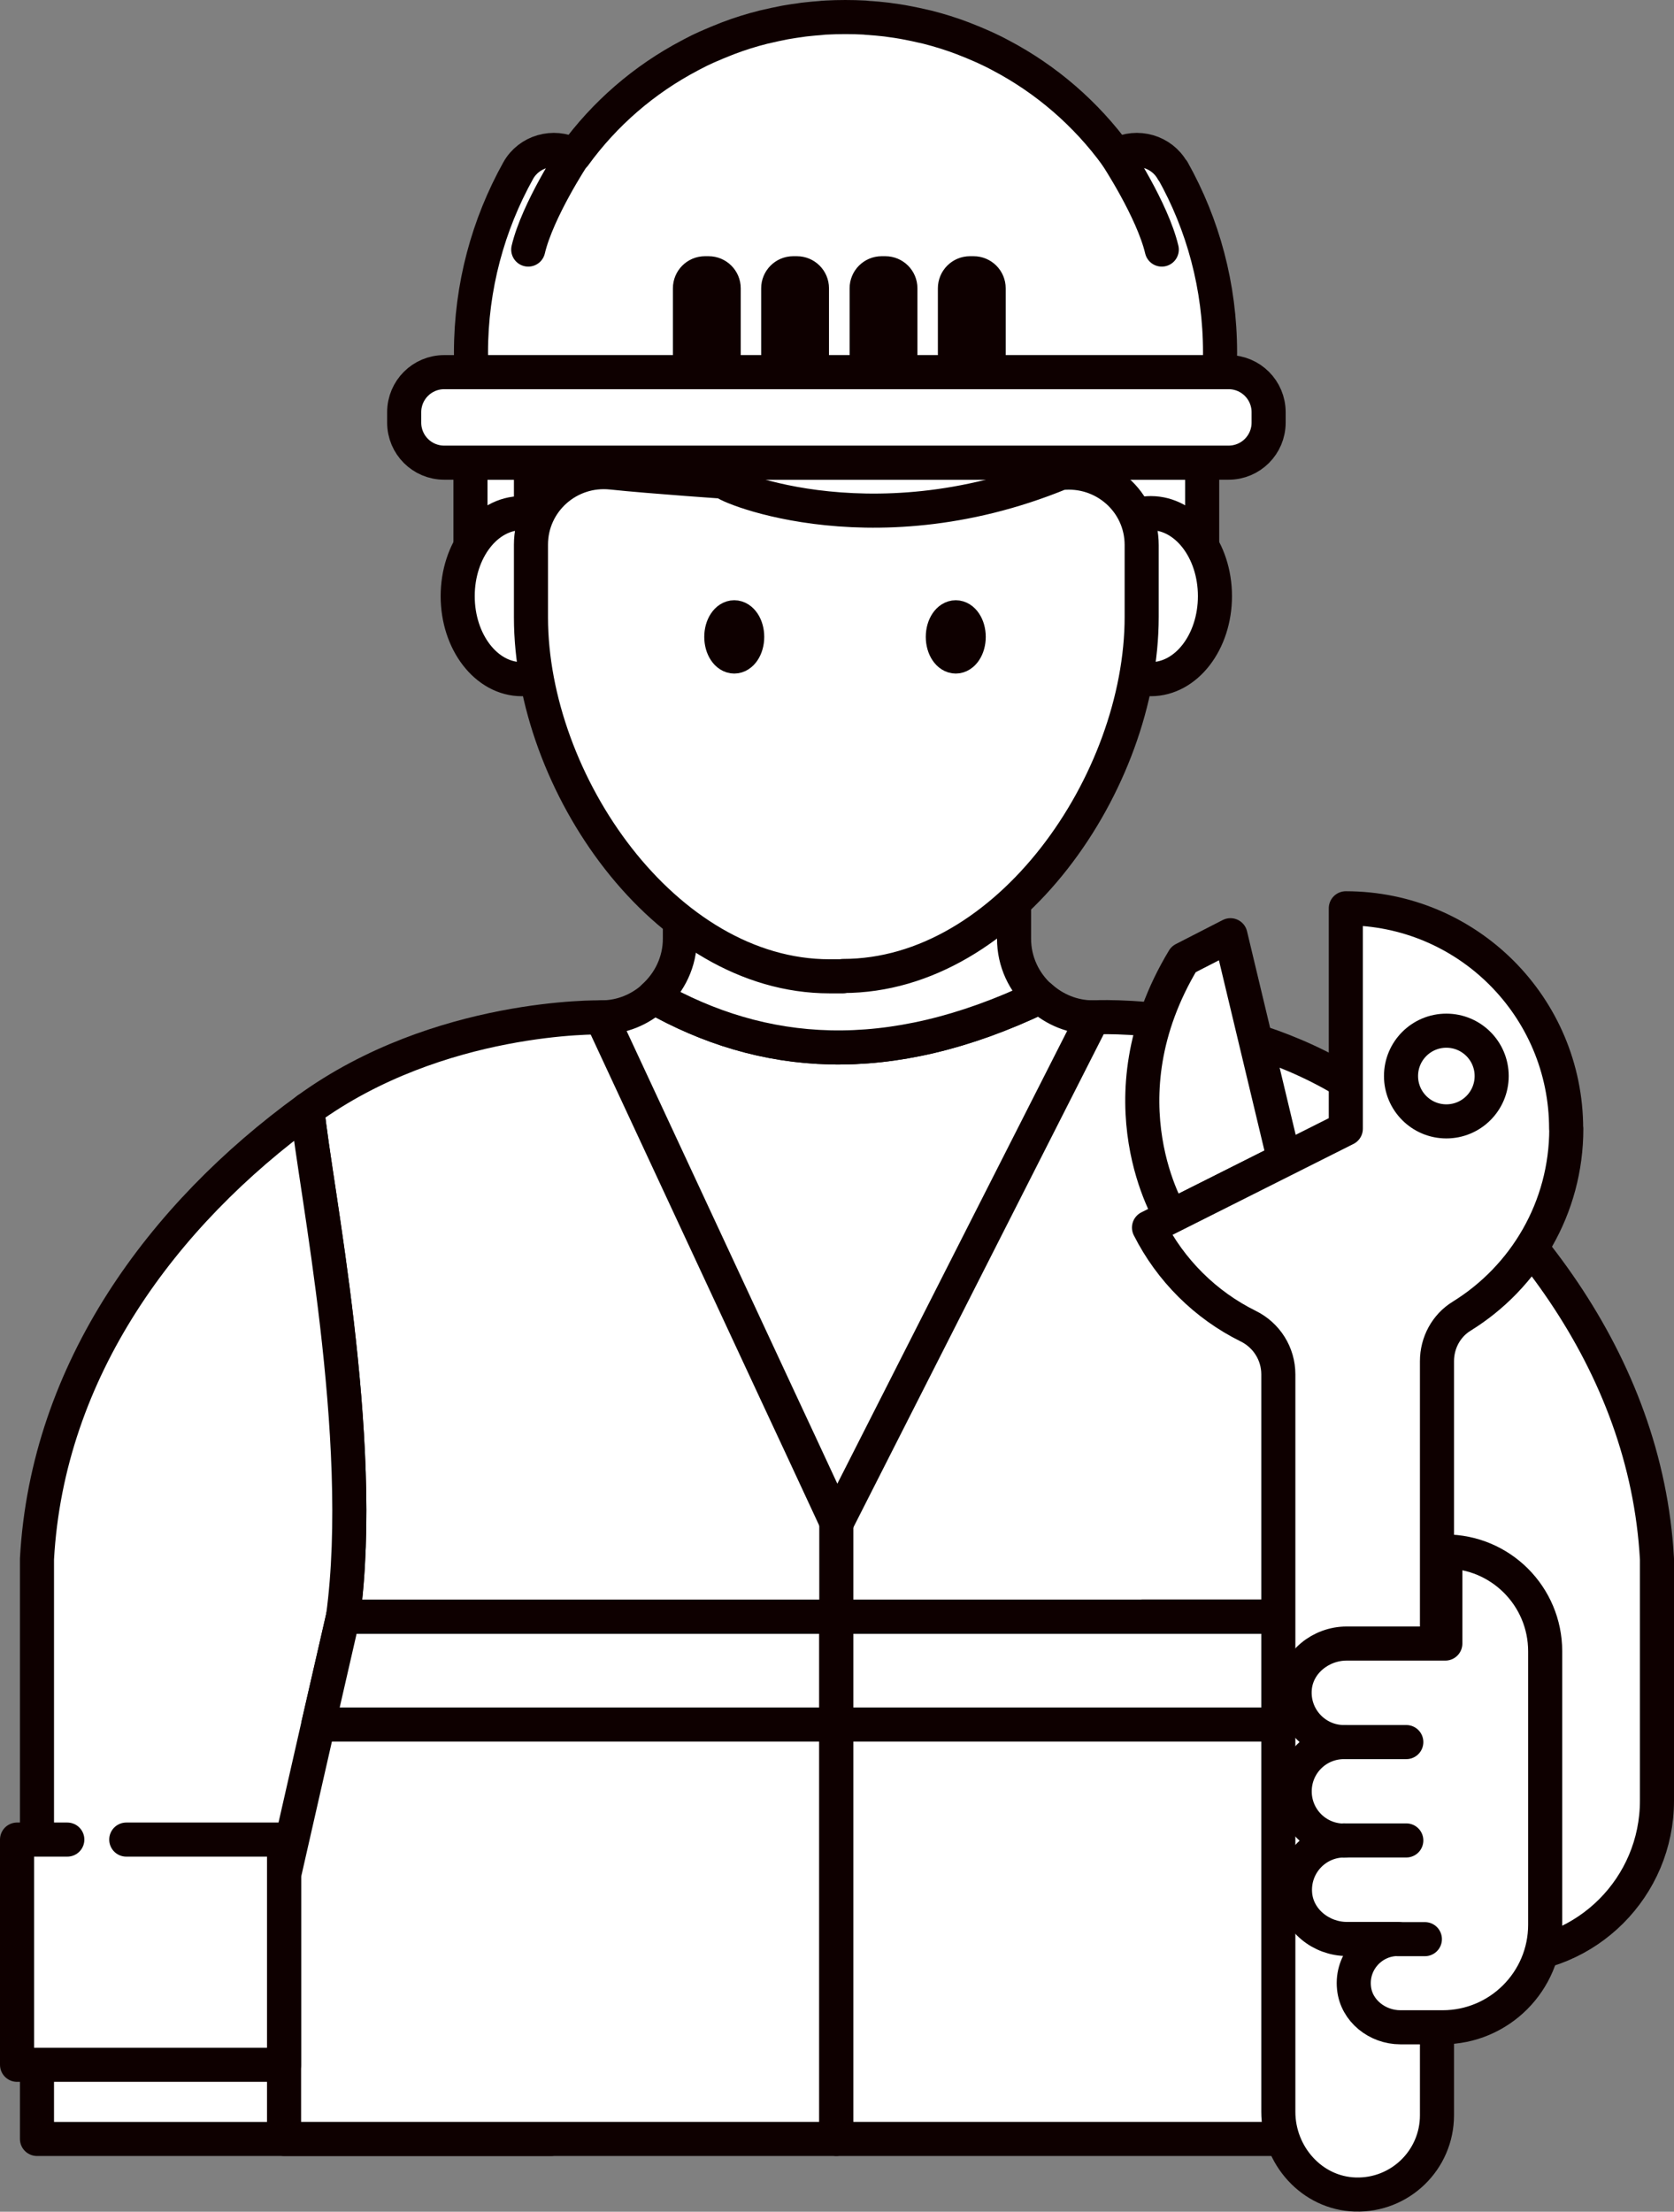 <?xml version="1.0" encoding="UTF-8"?><svg id="_레이어_2" xmlns="http://www.w3.org/2000/svg" viewBox="0 0 98.24 129.74"><rect x="0" y="0" width="98.24" height="129.74" fill="#808080" stroke="none"/><defs><style>.cls-1{fill:#fff;stroke:#0e0000;stroke-linecap:round;stroke-linejoin:round;stroke-width:2px;}</style></defs><g id="Layer_1"><g><path class="cls-1" d="M80.2,64.24c-7.27-5.09-16.07-4.56-16.07-4.56h-28.85s-9.52-.21-17.24,5.4c.42,4.45,3.51,19.25,2.09,29.75h57.9c-1.52-11.25,1.79-26.94,2.17-30.59Z"/><g><path class="cls-1" d="M80.2,64.24c-.38,3.65-3.69,19.34-2.17,30.59h-10.95v19.97h20.99c5.07,0,9.17-4.11,9.17-9.17v-14.18c-.64-11.61-8.25-21.05-17.05-27.21Z"/><path class="cls-1" d="M18.04,65.08c-8.48,6.16-15.26,15.27-15.87,26.37v34.02h30.17v-30.63h-12.21c1.42-10.5-1.66-25.31-2.09-29.75Z"/></g><polygon class="cls-1" points="49.08 94.84 49.08 125.47 16.67 125.47 16.67 109.99 18.68 101.16 20.13 94.84 49.08 94.84"/><polygon class="cls-1" points="81.48 109.99 81.48 125.47 49.08 125.47 49.08 94.84 78.03 94.84 79.47 101.16 81.48 109.99"/><polygon class="cls-1" points="49.08 94.84 49.08 101.16 18.68 101.16 20.13 94.84 49.08 94.84"/><polygon class="cls-1" points="79.47 101.16 49.08 101.16 49.08 94.84 78.03 94.84 79.47 101.16"/><line class="cls-1" x1="49.08" y1="89.32" x2="49.08" y2="94.84"/><g><path class="cls-1" d="M68.73,71.36s-4.26-6.82,.73-15.09l2.75-1.41,3.15,13.17-6.63,3.33Z"/><path class="cls-1" d="M91.91,66.21c0-7.14-5.79-12.93-12.93-12.93v12.93l-11.55,5.8c1.26,2.5,3.31,4.54,5.82,5.78,1.08,.53,1.77,1.62,1.77,2.83v43.26c0,2.55,1.96,4.77,4.51,4.85,2.64,.08,4.8-2.03,4.8-4.65v-44.23c0-1.08,.54-2.09,1.46-2.65,3.68-2.28,6.13-6.34,6.13-10.99Z"/><path class="cls-1" d="M87.54,63.12c0,1.47-1.19,2.66-2.66,2.66s-2.66-1.19-2.66-2.66,1.19-2.66,2.66-2.66,2.66,1.19,2.66,2.66Z"/></g><polyline class="cls-1" points="7.41 107.91 16.67 107.91 16.67 121.12 1 121.12 1 107.91 3.95 107.91"/><g><path class="cls-1" d="M61.04,58.48c-8.95,4.28-16.29,3.61-22.66,0,0,0,0,0,0,0-.82,.74-1.89,1.2-3.08,1.2h0l10.28,22.08,1.4,3,2.12,4.56,15.05-29.64c-1.19,0-2.27-.46-3.09-1.2h0Z"/><path class="cls-1" d="M61.04,58.48h0c-.94-.85-1.53-2.06-1.53-3.42v-5.96h-19.61v5.96c0,1.36-.6,2.57-1.54,3.42,0,0,0,0,0,0,6.37,3.61,13.71,4.28,22.66,0Z"/></g><g><path class="cls-1" d="M78.87,107.97c-1.6,0-2.89-1.29-2.89-2.89s1.29-2.89,2.89-2.89c-1.69,0-3.05-1.46-2.88-3.19,.15-1.5,1.53-2.59,3.04-2.59h5.79v-5.4h0c3.24,0,5.86,2.62,5.86,5.86v16.03c0,3.33-2.7,6.02-6.02,6.02h-2.48c-1.35,0-2.59-.97-2.72-2.32-.16-1.55,1.06-2.86,2.58-2.86h-2.99c-1.51,0-2.89-1.09-3.04-2.59-.17-1.73,1.18-3.19,2.88-3.19Z"/><line class="cls-1" x1="78.87" y1="102.19" x2="82.53" y2="102.19"/><line class="cls-1" x1="78.87" y1="107.96" x2="82.53" y2="107.96"/><line class="cls-1" x1="82.03" y1="113.75" x2="83.62" y2="113.75"/></g><rect class="cls-1" x="27.61" y="27.14" width="3.55" height="6.67"/><rect class="cls-1" x="32.82" y="27.14" width="37.73" height="6.67"/><path class="cls-1" d="M65.49,39.05c.59,.5,1.3,.79,2.05,.79,2.08,0,3.76-2.18,3.76-4.87s-1.68-4.87-3.76-4.87c-.82,0-1.58,.34-2.2,.92"/><path class="cls-1" d="M32.67,39.05c-.59,.5-1.3,.79-2.05,.79-2.08,0-3.76-2.18-3.76-4.87s1.68-4.87,3.76-4.87c.82,0,1.58,.34,2.2,.92"/><g><path class="cls-1" d="M26.07,21.83h46.03c1.3,0,2.35,1.05,2.35,2.35v.61c0,1.3-1.05,2.35-2.35,2.35H26.07c-1.3,0-2.35-1.05-2.35-2.35v-.61c0-1.3,1.05-2.35,2.35-2.35Z"/><path class="cls-1" d="M33.67,9.11s-2.12,3.21-2.67,5.53"/><path class="cls-1" d="M68.81,10.01c-.63-1.13-2.07-1.54-3.22-.94l-.08,.04c-1.78-2.44-4.1-4.45-6.78-5.86-.06-.03-.12-.06-.17-.09-.26-.14-.53-.26-.8-.39-.08-.03-.15-.07-.23-.1-.27-.12-.54-.23-.82-.34-.07-.03-.13-.05-.2-.08-.68-.26-1.39-.48-2.1-.66-.09-.02-.18-.04-.27-.06-.26-.06-.53-.12-.79-.17-.12-.02-.25-.05-.37-.07-.24-.04-.48-.08-.73-.11-.13-.02-.26-.04-.39-.05-.25-.03-.51-.05-.77-.07-.12,0-.23-.02-.35-.03-.37-.02-.75-.03-1.13-.03s-.75,.01-1.13,.03c-.12,0-.23,.02-.35,.03-.26,.02-.51,.04-.77,.07-.13,.01-.26,.03-.39,.05-.24,.03-.49,.07-.73,.11-.12,.02-.25,.04-.37,.07-.27,.05-.53,.11-.79,.17-.09,.02-.18,.04-.27,.06-.72,.18-1.42,.4-2.1,.66-.07,.03-.13,.05-.2,.08-.28,.11-.55,.22-.82,.34-.08,.03-.15,.07-.23,.1-.27,.12-.54,.25-.8,.39-.06,.03-.12,.06-.17,.09-2.69,1.41-5.01,3.42-6.78,5.86l-.08-.04c-1.15-.6-2.59-.19-3.22,.94-1.76,3.16-2.77,6.8-2.77,10.67,0,.39,.01,.77,.03,1.15h43.9c.02-.38,.03-.76,.03-1.15,0-3.88-1-7.51-2.77-10.67Z"/><path class="cls-1" d="M65.51,9.11s2.12,3.21,2.67,5.53"/><path class="cls-1" d="M33.67,9.11s-2.12,3.21-2.67,5.53"/><path class="cls-1" d="M41.36,16.03h.23c.48,0,.88,.39,.88,.88v4.92h-1.98v-4.92c0-.48,.39-.88,.88-.88Z"/><path class="cls-1" d="M46.54,16.03h.23c.48,0,.88,.39,.88,.88v4.92h-1.98v-4.92c0-.48,.39-.88,.88-.88Z"/><path class="cls-1" d="M51.73,16.03h.23c.48,0,.88,.39,.88,.88v4.92h-1.98v-4.92c0-.48,.39-.88,.88-.88Z"/><path class="cls-1" d="M56.91,16.03h.23c.48,0,.88,.39,.88,.88v4.92h-1.98v-4.92c0-.48,.39-.88,.88-.88Z"/><path class="cls-1" d="M49.48,57.27h-.8c-9.67,0-17.52-11.38-17.52-21.06v-4.26c0-2.54,2.21-4.5,4.74-4.23,2.23,.24,7.37,.59,6.65,.54-.71-.05,8.3,4.16,19.69-.51,2.54-.28,4.76,1.67,4.76,4.22v4.22c0,9.67-7.84,21.06-17.52,21.06Z"/></g><ellipse class="cls-1" cx="43.09" cy="37.36" rx=".76" ry="1.15"/><ellipse class="cls-1" cx="56.09" cy="37.36" rx=".76" ry="1.15"/></g></g></svg>